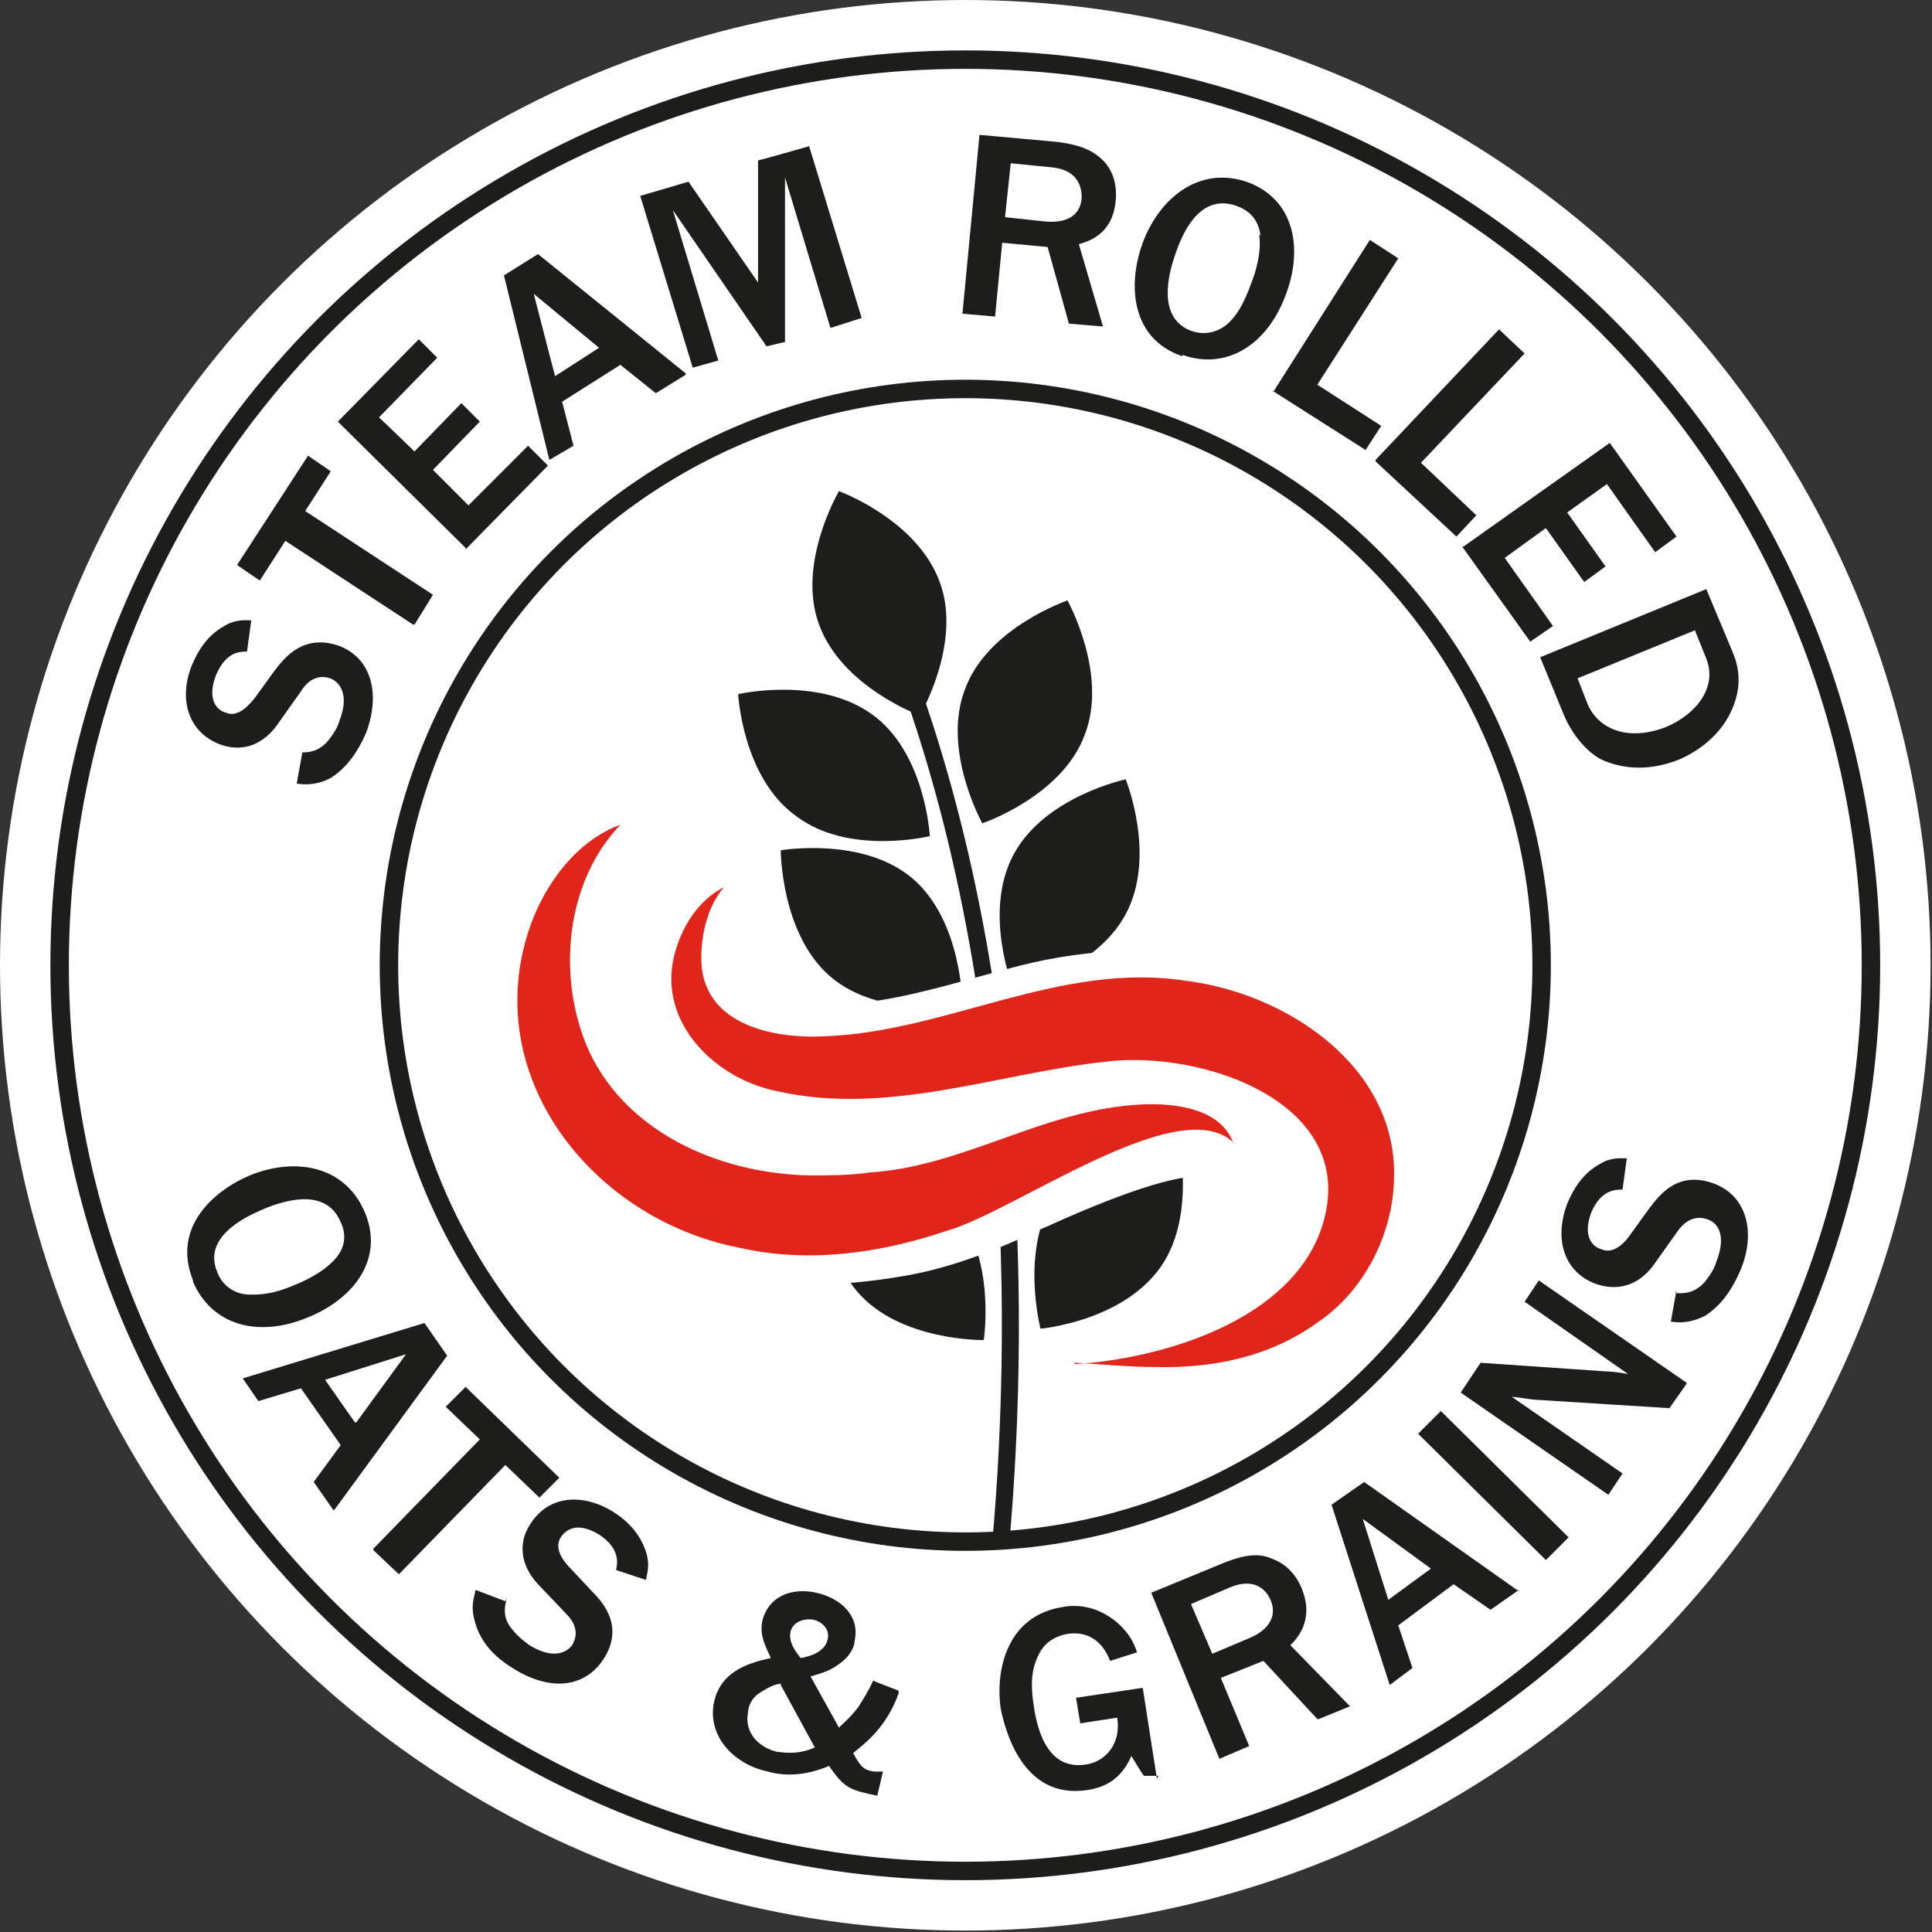 <svg xmlns="http://www.w3.org/2000/svg" xmlns:xlink="http://www.w3.org/1999/xlink" viewBox="0 0 136.1 136.1"><rect x="0" y="0" width="136.1" height="136.1" fill="#333333" stroke="none"/><defs><style>      .st0, .st1, .st2 {        fill: none;      }      .st1 {        stroke-width: 1.3px;      }      .st1, .st2 {        stroke: #1d1d1b;        stroke-miterlimit: 10;      }      .st2 {        stroke-width: 1.2px;      }      .st3 {        fill: #1d1d1b;      }      .st4 {        fill: #fff;      }      .st5 {        fill: #e1251b;      }      .st6 {        clip-path: url(#clippath);      }    </style><clipPath id="clippath"><path class="st0" d="M108.7,69.5c-.8,22.4-19.6,40-42,39.2-22.4-.8-40-19.6-39.2-42,.8-22.4,19.6-40,42-39.2,22.4.8,40,19.6,39.2,42Z"></path></clipPath></defs><g id="HP_front"><circle class="st4" cx="68" cy="68" r="68"></circle></g><g id="HPM_FRONT"><g><g class="st6"><g><path class="st2" d="M70.5,108.7c1.5-16.9,1.3-44-9.1-67.3"></path><path class="st3" d="M57.7,44c1.6,4.4,7.1,6.4,7.1,6.4,0,0,3-5.1,1.4-9.4-1.6-4.4-7.1-6.4-7.1-6.4,0,0-3,5.1-1.4,9.4Z"></path><g><path class="st3" d="M56.1,57.5c3.7,2.8,9.4,1.4,9.4,1.4,0,0-.3-5.9-4.1-8.6s-9.4-1.4-9.4-1.4c0,0,.3,5.9,4.1,8.6Z"></path><path class="st3" d="M68,48.5c-1.7,4.3,1.2,9.5,1.2,9.5,0,0,5.6-1.9,7.2-6.2,1.7-4.3-1.2-9.5-1.2-9.5,0,0-5.6,1.9-7.2,6.2Z"></path></g><g><path class="st3" d="M58.5,68.8c3.5,3,9.3,2,9.3,2,0,0,0-5.9-3.5-8.9-3.5-3-9.3-2-9.3-2,0,0,0,5.9,3.5,8.9Z"></path><path class="st3" d="M71.4,60.2c-2.2,4.1,0,9.5,0,9.5,0,0,5.7-1.2,7.9-5.3,2.2-4.1,0-9.5,0-9.5,0,0-5.7,1.2-7.9,5.3Z"></path></g><g><path class="st3" d="M59.8,80c3.5,3,9.3,2,9.3,2,0,0,0-5.9-3.5-8.9s-9.3-2-9.3-2c0,0,0,5.9,3.5,8.9Z"></path><path class="st3" d="M73.4,72.1c-2.5,3.9-.8,9.5-.8,9.5,0,0,5.8-.7,8.4-4.6,2.5-3.9.8-9.5.8-9.5,0,0-5.8.7-8.4,4.6Z"></path></g><g><path class="st3" d="M60.4,91c3,3.5,8.9,3.4,8.9,3.4,0,0,.9-5.8-2.1-9.3-3-3.5-8.9-3.4-8.9-3.4,0,0-.9,5.8,2.1,9.3Z"></path><path class="st3" d="M74.4,84.1c-2.6,3.8-1.1,9.5-1.1,9.5,0,0,5.8-.5,8.5-4.4,2.6-3.8,1.1-9.5,1.1-9.5,0,0-5.8.5-8.5,4.4Z"></path></g></g><path class="st4" d="M96.6,73.5c-5.7-6.2-15.4-8.1-25.8-5.2-.7.2-1.5.4-2.2.6-3.6,1-7,1.9-10.5,1.9h0s0,0-.1,0c-2.3,0-4.9-.4-5.6-1.9-.5-1.2,0-2.9.9-3.8,1.2-1.1,1.3-3,.4-4.3-1-1.5-3-1.9-4.5-1-2.5,1.6-4.3,4.4-4.7,7.6-.4,3.1.6,6.1,2.6,8.2,2.4,2.5,5.4,3.6,8.4,4v1.2c-.6,0-1,0-1.4-.1-4.8-.6-9-3.6-10.6-7.5-1.8-4.2-.7-9.5,2.4-12.2,1.2-1.1,1.5-2.9.7-4.3h0c-.9-1.6-2.8-2.1-4.3-1.4-3.4,1.7-6.1,5.1-7.4,9.4-1.6,5.3-.8,10.8,2.2,15.4,3.3,5.3,9.2,9,15.7,10,1.4.3,2.9.4,4.5.4s4-.2,6.3-.6c3-.5,6.1-1.6,9.7-3.3.2-.1.5-.2.9-.4,5.8-2.6,8.5-3.2,9.7-3.3.2,1.2,1,2.3,2.2,2.7,1.5.5,3.1,0,3.9-1.4.6-1,.8-2.1.7-3.2.6.9.7,1.9.7,2.6,0,1.8-.9,3.7-2.3,5-2.4,2.1-5.9,3.1-8.3,3.6-.5.1-1.1.2-1.7.4-1.2.3-2.4.6-3.3.6-1.8,0-3.2,1.6-3.2,3.4,0,1.8,1.4,3.3,3.2,3.3.1,0,.3,0,.4,0,1.3,0,2.4-.2,3.6-.3.7,0,1.4-.2,2-.2,5.2-.3,9.5-1.7,12.8-4.3,3.4-2.6,5.6-6.7,6-11,.3-4.1-1-7.8-3.7-10.6Z"></path><path class="st5" d="M75.7,96.1c6.3-.4,15.2-3.1,17.4-9.6,2.9-8.7-8.3-12.6-15.3-11.7-7.4.8-15.2,3.8-22.9,2.1-4.4-.8-8.6-4.8-7.4-9.6.5-2,1.7-3.9,3.5-4.8,0,0,0,0,0,0-1.2,1.4-1.6,3.4-1.6,5,0,4.6,4.9,5.7,8.7,5.5,8.6-.3,16.6-5.3,25.5-3.9,7.1.9,14.9,6.1,14.6,14-.1,3.9-2.1,7.8-5.3,10-3.4,2.5-7.5,3.3-11.5,3.2-1.9,0-3.8-.2-5.7-.3h0Z"></path><path class="st5" d="M86.9,80.5c-3.8-3.7-15.5,4.9-20.2,6.2-4.7,1.6-9.8,2.3-14.6,1.2-10.4-2-18.5-12.2-14.7-22.8,1.1-3,3.3-5.9,6.3-7,0,0,0,0,0,0-3.9,4.1-4.4,10.6-2.4,15.5,2.5,6,9.2,9.1,15.8,9.2,1.2,0,2.9,0,4.1-.2,6.7-.4,12.4-4.5,19.3-4.8,2.3-.1,5.6.3,6.4,2.8h0Z"></path></g><g><g><circle class="st1" cx="68" cy="68" r="63.8"></circle><g><path class="st3" d="M13.6,90.2c-1.5-3.7,1.4-6.3,4-7.4,3.2-1.3,6.7-.7,8.1,2.6,1.4,3.3-.8,6.1-4,7.4-3.6,1.5-6.8.5-8.1-2.5ZM23.6,88.7c1-1.1.6-2.2.4-2.6-.9-2.2-3.4-1.8-5.5-.9-1.4.6-4.2,2-3.2,4.4.4,1.1,1.4,1.6,2.3,1.6.7,0,1.6,0,3.2-.7.5-.2,1.9-.8,2.8-1.8Z"></path><path class="st3" d="M23.5,106.4l-1.4-2,1.9-2.6-2.8-4-3,.9-1.1-1.6,12.8-3.9,1.6,2.3-7.9,10.8ZM25.1,100.2l3.5-4.8-5.7,1.8,2.1,3Z"></path><path class="st3" d="M26.3,109.1l7.5-7.7-2.4-2.3,1.4-1.4,6.6,6.4-1.4,1.4-2.4-2.3-7.5,7.7-1.8-1.7Z"></path><path class="st3" d="M35.7,112.6c-.1.4-.4,1.3.4,2.2.4.5.8.8,1.2,1.1,1.8,1.1,2.7.4,3,0,.6-1,0-1.8-.4-2.2l-2-2.1c-1.3-1.4-1.4-3-.5-4.3,1.3-2,3.7-2.1,5.8-.8,1.1.7,1.9,1.6,2.3,2.8.3.9.1,1.5,0,2l-2.1-.7c.1-.5.3-1.5-1.2-2.5-1.5-.9-2.3-.4-2.7.2-.5.8.2,1.7.7,2.2l1.5,1.6c.8.8,2.3,2.5.8,4.8-1.4,2.1-3.9,2.2-6.4.6-1.3-.8-2.2-1.8-2.6-3.1s-.1-1.8,0-2.4l2.1.8Z"></path><path class="st3" d="M63.3,119.3c-.9,2.5-2.5,3.6-3.2,4.2.5.9.7,1.2,1.5,1.3.1,0,.3,0,.6,0l-.4,1.7c-1.9-.4-2.3-.5-3.4-2.1-1.4.6-2.9.8-4.3.4-2.4-.5-4.3-2.5-3.8-4.9.5-2.3,2.7-2.8,4-3.1-.4-.9-.8-1.6-.6-2.6.4-1.7,2-2.4,3.8-2,1.8.4,3.1,1.7,2.7,3.4,0,.4-.3,1.1-1.2,1.7-.7.5-1.3.6-1.9.8l2,3.6c.4-.4.9-.8,1.4-1.5.3-.5.7-1.1,1-1.8l1.8.7ZM55,118.6c-.7.1-1.2.5-1.4.6-.7.4-.9,1.1-.9,1.4-.3,1.5.8,2.5,2,2.8.2,0,1.4.3,2.7-.3l-2.4-4.4ZM58.3,115.5c.2-.8-.5-1.3-1-1.4-.6-.1-1.4.1-1.6.8-.2.8.4,1.5.7,1.9.6-.1,1.7-.4,1.9-1.3Z"></path><path class="st3" d="M81.6,125.1h-1c0,.1-.9-1.4-.9-1.4-.7,1.6-1.8,2.2-3.1,2.4-4.6.7-5.8-4.3-6.1-5.7-.4-2.7.4-6.6,4.4-7.2,1.1-.2,2.5,0,3.8,1.1.9.8,1.2,1.5,1.4,2.1l-1.9.6c-.2-.5-.9-2.2-3-1.9-1.1.2-1.7.8-2,1.4-.3.6-.7,1.5-.4,3.5.3,2.3,1.2,4.7,3.7,4.3,1.4-.2,2.5-1.5,2.2-3.3l-2.6.4-.3-1.8,4.7-.7,1,6.4Z"></path><path class="st3" d="M92.8,121.1l-3.8-4.1-3,1.2,2,4.8-2.1.9-4.8-11.7,5.1-2.1c1.5-.6,2.5-.7,3.4-.3.8.3,1.6.9,2.1,2.1.9,2.2-.3,3.5-.8,4l4.2,4.3-2.2.9ZM85.4,116.5l2.6-1.1c1-.4,2.1-1.3,1.5-2.7-.4-.9-1.3-1.5-2.8-.9l-2.8,1.2,1.5,3.5Z"></path><path class="st3" d="M107,112l-2,1.4-2.6-1.8-3.9,2.9,1,3-1.6,1.2-4.1-12.7,2.3-1.6,10.9,7.7ZM100.8,110.5l-4.8-3.5,1.8,5.7,3-2.2Z"></path><path class="st3" d="M108.9,109.9l-9-8.9,1.6-1.6,9,8.9-1.6,1.6Z"></path><path class="st3" d="M118.8,97.5l-1.2,1.7-9.5-.6c-.2,0-1.3-.2-1.6-.2l7.8,5.4-1,1.5-10.4-7.2,1.4-2.1,8.7.6c0,0,.7,0,1.7.2l-7.3-5.1,1-1.5,10.4,7.2Z"></path><path class="st3" d="M118,91.1c.5,0,1.3.1,2.1-.8.4-.5.7-1,.8-1.4.8-2,0-2.8-.6-3-1.1-.4-1.8.4-2.1.8l-1.7,2.4c-1.1,1.5-2.6,1.9-4.2,1.3-2.2-.9-2.8-3.2-1.9-5.6.5-1.2,1.2-2.2,2.3-2.8.8-.5,1.5-.4,1.9-.4l-.3,2.2c-.5,0-1.5,0-2.2,1.6-.6,1.6,0,2.4.7,2.6.9.4,1.7-.5,2.1-1.1l1.3-1.8c.7-.9,2-2.7,4.6-1.7,2.3.9,2.9,3.5,1.8,6.1-.6,1.4-1.4,2.5-2.5,3.2-1,.5-1.8.5-2.4.4l.4-2.2Z"></path></g><g><path class="st3" d="M21,53c.5,0,1.3.1,2.1-.8.4-.5.7-1,.8-1.4.8-2-.1-2.8-.6-3-1.1-.4-1.8.4-2.1.9l-1.7,2.4c-1.1,1.5-2.6,1.9-4.1,1.3-2.2-.9-2.8-3.2-1.9-5.5.5-1.2,1.2-2.2,2.3-2.8.8-.5,1.5-.4,1.9-.4l-.3,2.2c-.5,0-1.5,0-2.2,1.7-.6,1.6,0,2.4.7,2.6.9.4,1.7-.6,2.1-1.1l1.3-1.8c.7-.9,2-2.7,4.6-1.8,2.3.9,2.9,3.4,1.9,6.1-.6,1.4-1.4,2.5-2.5,3.2-.9.5-1.8.5-2.4.4l.4-2.2Z"></path><path class="st3" d="M29.1,44l-9-5.9-1.8,2.8-1.6-1.1,5-7.7,1.6,1.1-1.8,2.8,9,5.9-1.3,2.1Z"></path><path class="st3" d="M32.8,38.6l-9-8.9,5.7-5.8,1.3,1.3-4.1,4.2,2.5,2.4,3.3-3.4,1.3,1.3-3.3,3.4,2.5,2.5,4.2-4.2,1.4,1.4-5.8,5.9Z"></path><path class="st3" d="M48.3,26.4l-2.1,1.3-2.5-2-4.1,2.6.8,3.1-1.7,1-3.2-13,2.4-1.5,10.4,8.4ZM42.2,24.5l-4.6-3.8,1.5,5.8,3.1-2Z"></path><path class="st3" d="M58.5,23.1l-3.2-10.6v11.6c-.1,0-1.3.3-1.3.3l-6.6-9.6,3.2,10.6-1.8.5-3.7-12.1,3.4-1,4.9,7.1v-8.6c.1,0,3.6-1,3.6-1l3.7,12.1-2.2.7Z"></path><path class="st3" d="M75.3,22.8l-1.5-5.4-3.2-.3-.5,5.2-2.3-.2,1.2-12.6,5.5.5c1.6.2,2.5.6,3.2,1.3.6.6,1,1.5.9,2.8-.2,2.4-1.9,2.9-2.6,3.1l1.7,5.8-2.4-.2ZM70.8,15.3l2.8.3c1.1.1,2.5-.1,2.6-1.7,0-.9-.4-1.9-2-2.1l-3-.3-.4,3.8Z"></path><path class="st3" d="M83.3,25.1c-3.8-1.3-3.8-5.3-2.8-8,1.2-3.2,4-5.4,7.3-4.3,3.4,1.2,4,4.7,2.8,7.9-1.3,3.6-4.2,5.4-7.3,4.3ZM88.8,16.6c-.2-1.5-1.2-1.9-1.7-2.1-2.3-.8-3.6,1.3-4.3,3.4-.5,1.4-1.3,4.5,1.1,5.4,1.1.4,2.1,0,2.7-.6.5-.5,1-1.2,1.6-2.9.2-.5.7-2,.5-3.3Z"></path><path class="st3" d="M89.7,27.6l6.8-10.7,2,1.3-5.7,8.9,4.5,2.9-1.1,1.7-6.6-4.2Z"></path><path class="st3" d="M96.9,32.4l8.7-9.2,1.8,1.7-7.3,7.7,3.9,3.7-1.4,1.5-5.7-5.3Z"></path><path class="st3" d="M103.1,38.5l10.3-7.3,4.7,6.6-1.5,1.1-3.4-4.8-2.8,2,2.7,3.8-1.5,1.1-2.7-3.8-2.9,2.1,3.4,4.8-1.6,1.1-4.8-6.7Z"></path><path class="st3" d="M120.2,41.5l1.8,4.3c.3.7.9,2.2,0,4.2-.7,1.6-2.1,2.8-3.7,3.5-2.5,1-4.4.5-5.5,0-.6-.3-1.9-1.3-2.7-3.3l-1.6-3.9,11.7-4.8ZM111.1,47.7l.7,1.8c.7,1.8,2.8,2.8,5.6,1.7,2.1-.9,3.6-2.8,2.8-4.8l-.8-2-8.3,3.4Z"></path></g></g><circle class="st1" cx="68" cy="68" r="40.6"></circle></g></g></g></svg>